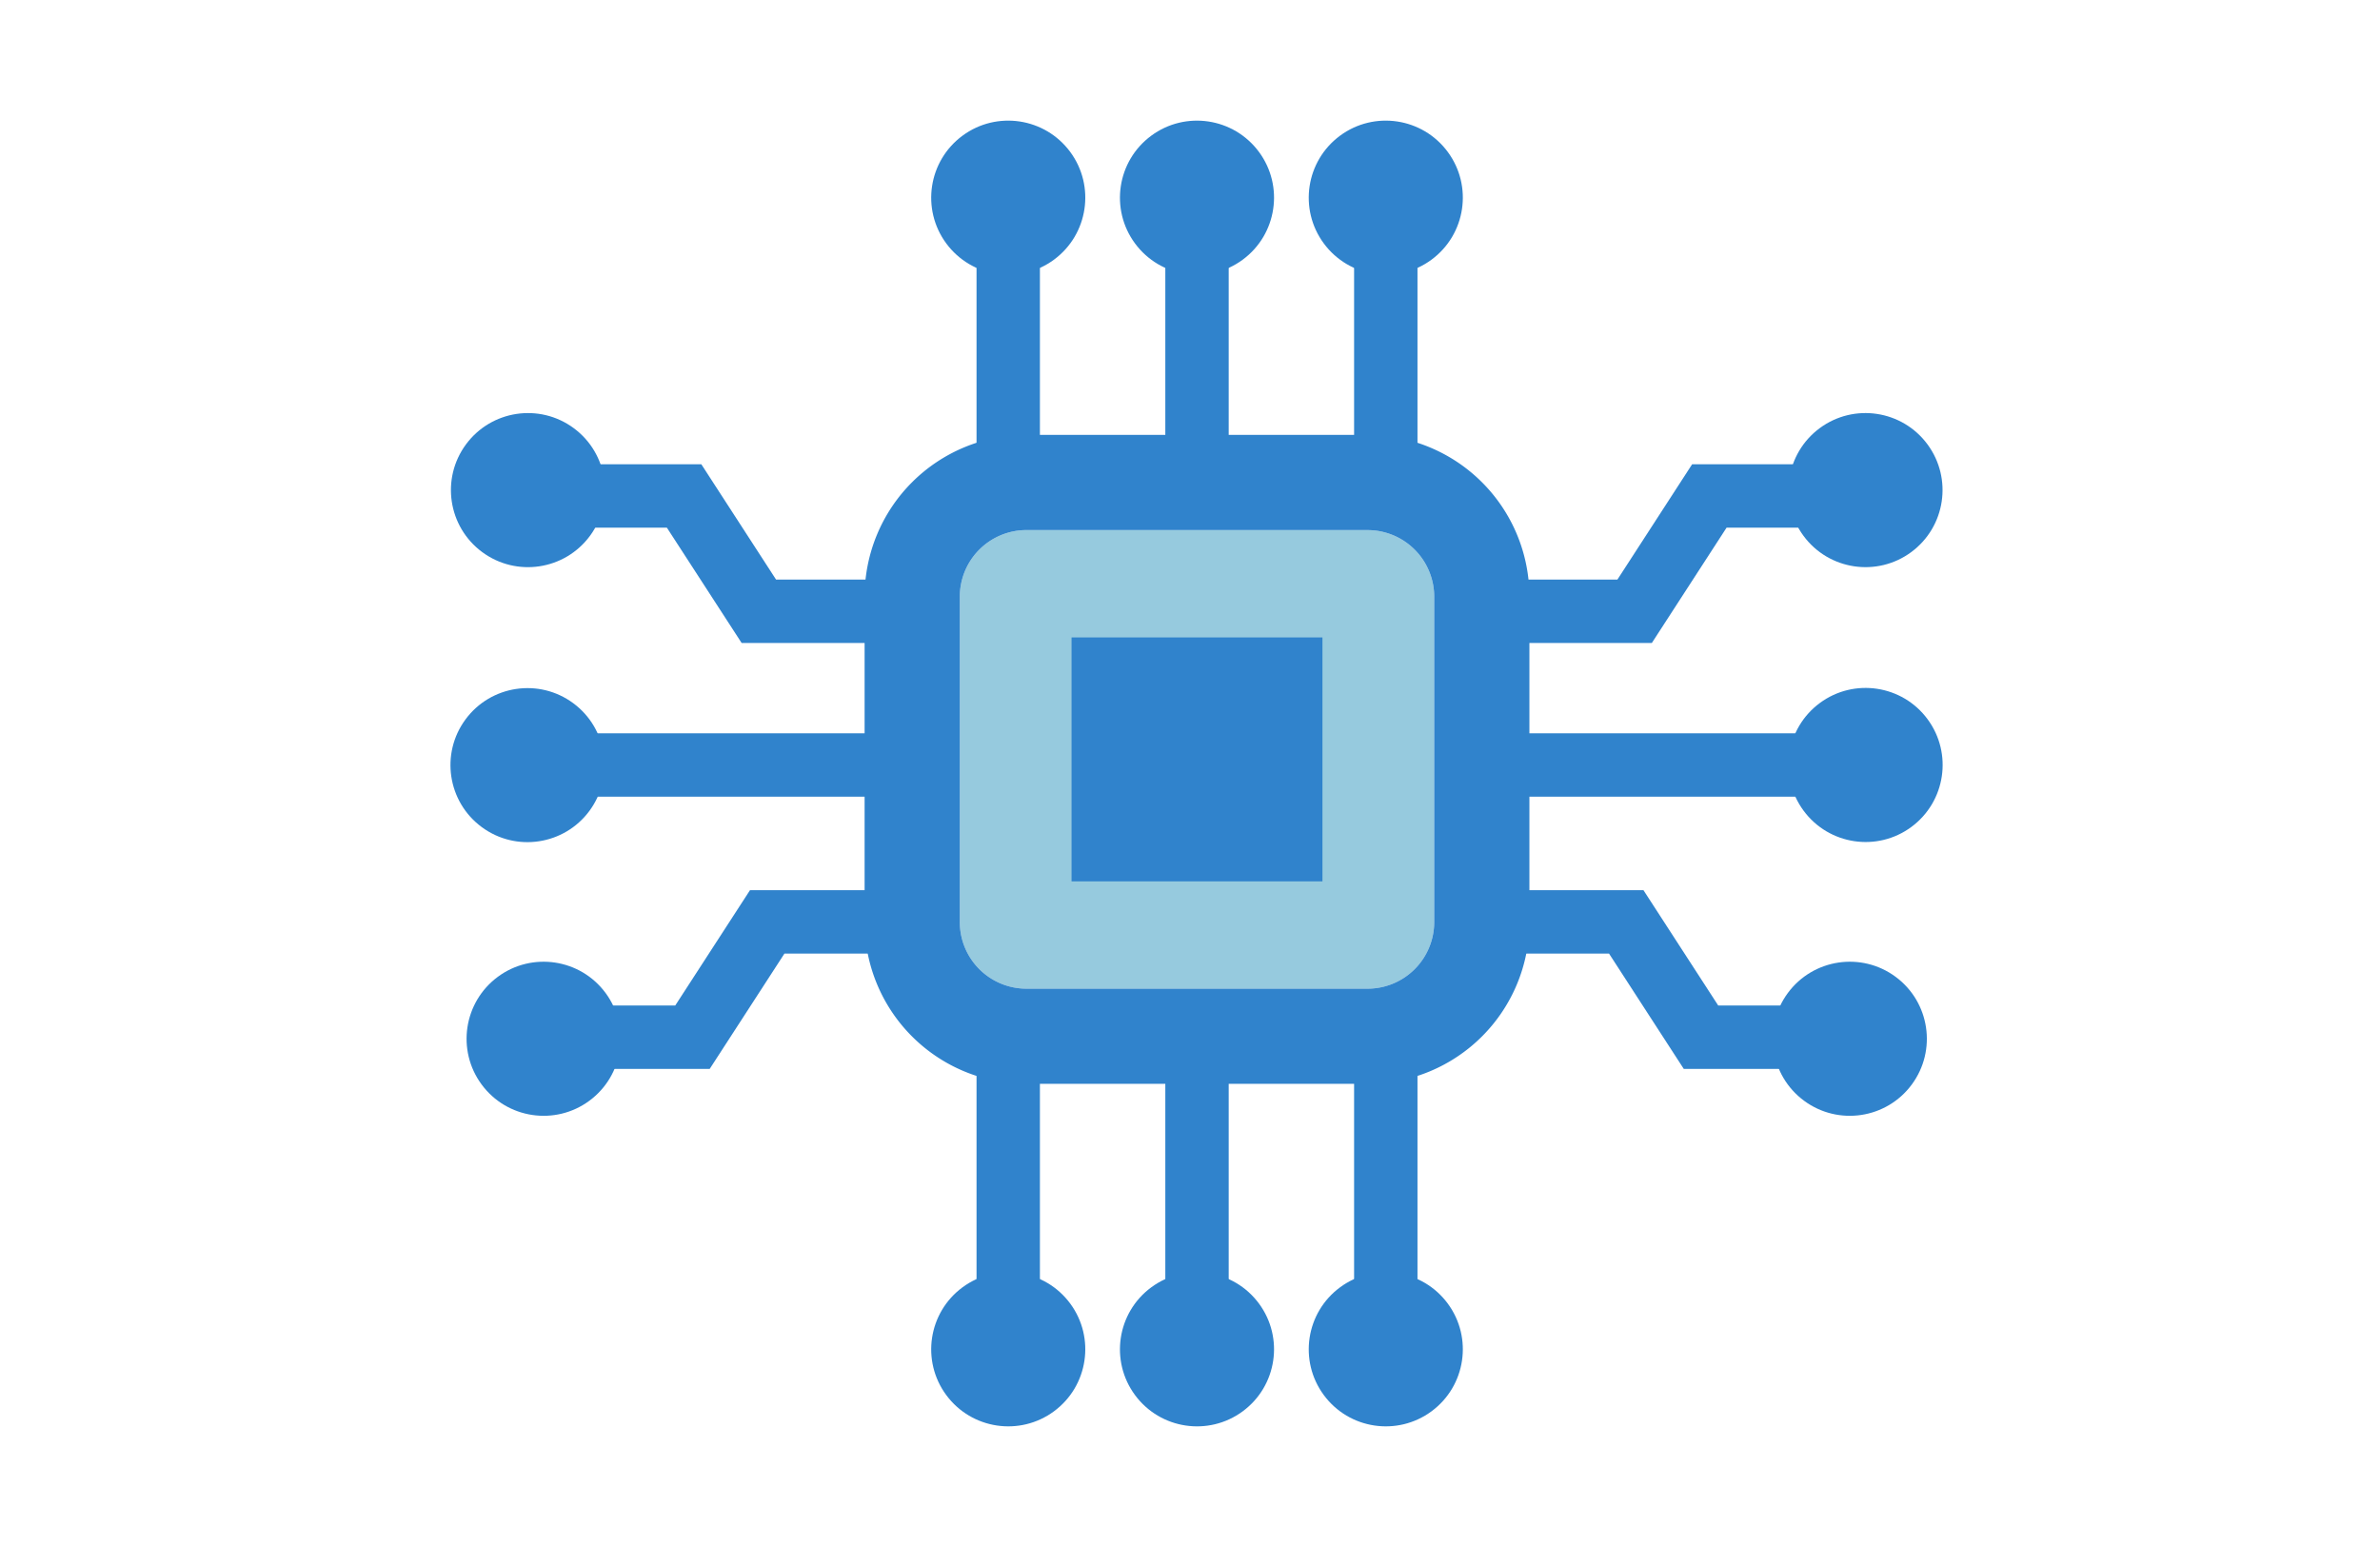 <svg xmlns="http://www.w3.org/2000/svg" width="100" height="65" viewBox="0 0 100 65"><defs><style>.cls-1{fill:#3083cc;}.cls-2{fill:#96cade;}.cls-3{fill:none;}</style></defs><title>software_icon1</title><g id="レイヤー_2" data-name="レイヤー 2"><g id="レイヤー_1-2" data-name="レイヤー 1"><polygon class="cls-1" points="38.343 27.016 31.161 27.016 28.02 22.171 22.909 22.171 22.909 19.508 29.468 19.508 32.608 24.353 38.343 24.353 38.343 27.016"/><polygon class="cls-1" points="29.82 44.911 23.261 44.911 23.261 42.247 28.372 42.247 31.512 37.403 38.343 37.403 38.343 40.066 32.96 40.066 29.82 44.911"/><rect class="cls-1" x="22.178" y="30.811" width="16.166" height="2.663"/><circle class="cls-1" cx="22.183" cy="20.593" r="3.237" transform="translate(-7.56 26.203) rotate(-53.552)"/><circle class="cls-1" cx="22.842" cy="43.645" r="3.237" transform="translate(-21.462 22.108) rotate(-36.448)"/><circle class="cls-1" cx="22.178" cy="32.142" r="3.237" transform="matrix(0.594, -0.804, 0.804, 0.594, -16.853, 30.887)"/><polygon class="cls-1" points="69.405 27.016 62.223 27.016 62.223 24.353 67.958 24.353 71.097 19.508 77.656 19.508 77.656 22.171 72.545 22.171 69.405 27.016"/><polygon class="cls-1" points="77.304 44.911 70.746 44.911 67.606 40.066 62.223 40.066 62.223 37.403 69.053 37.403 72.193 42.247 77.304 42.247 77.304 44.911"/><rect class="cls-1" x="62.223" y="30.811" width="16.165" height="2.663"/><circle class="cls-1" cx="78.382" cy="20.593" r="3.237" transform="translate(3.098 50.594) rotate(-36.448)"/><circle class="cls-1" cx="77.723" cy="43.645" r="3.237" transform="translate(-3.56 80.235) rotate(-53.551)"/><circle class="cls-1" cx="78.387" cy="32.142" r="3.237" transform="translate(-3.763 52.856) rotate(-36.448)"/><circle class="cls-1" cx="50.294" cy="56.694" r="3.237" transform="translate(-23.844 40.969) rotate(-36.448)"/><circle class="cls-1" cx="42.363" cy="56.694" r="3.237" transform="translate(-25.395 36.257) rotate(-36.448)"/><circle class="cls-1" cx="58.226" cy="56.694" r="3.237" transform="translate(-22.292 45.681) rotate(-36.448)"/><rect class="cls-1" x="48.963" y="43.607" width="2.663" height="13.088"/><rect class="cls-1" x="41.031" y="43.607" width="2.663" height="13.088"/><rect class="cls-1" x="56.895" y="43.607" width="2.663" height="13.088"/><circle class="cls-1" cx="50.294" cy="8.306" r="3.237" transform="translate(4.903 31.504) rotate(-36.448)"/><circle class="cls-1" cx="58.226" cy="8.306" r="3.237" transform="translate(6.455 36.216) rotate(-36.448)"/><circle class="cls-1" cx="42.363" cy="8.306" r="3.237" transform="translate(3.352 26.792) rotate(-36.448)"/><rect class="cls-1" x="48.963" y="8.305" width="2.663" height="12.331"/><rect class="cls-1" x="56.895" y="8.305" width="2.663" height="12.331"/><rect class="cls-1" x="41.031" y="8.305" width="2.663" height="12.331"/><path class="cls-2" d="M43.128,22.272a2.8,2.8,0,0,0-2.8,2.8V38.741a2.8,2.8,0,0,0,2.8,2.8H57.461a2.8,2.8,0,0,0,2.8-2.8V25.073a2.8,2.8,0,0,0-2.8-2.8Z"/><path class="cls-1" d="M57.461,45.538H43.128a6.8,6.8,0,0,1-6.8-6.8V25.073a6.8,6.8,0,0,1,6.8-6.8H57.461a6.8,6.8,0,0,1,6.8,6.8V38.741A6.8,6.8,0,0,1,57.461,45.538ZM43.128,22.272a2.8,2.8,0,0,0-2.8,2.8V38.741a2.8,2.8,0,0,0,2.8,2.8H57.461a2.8,2.8,0,0,0,2.8-2.8V25.073a2.8,2.8,0,0,0-2.8-2.8Z"/><rect class="cls-1" x="45.023" y="26.783" width="10.542" height="10.249"/><rect class="cls-3" width="100" height="65"/></g></g></svg>